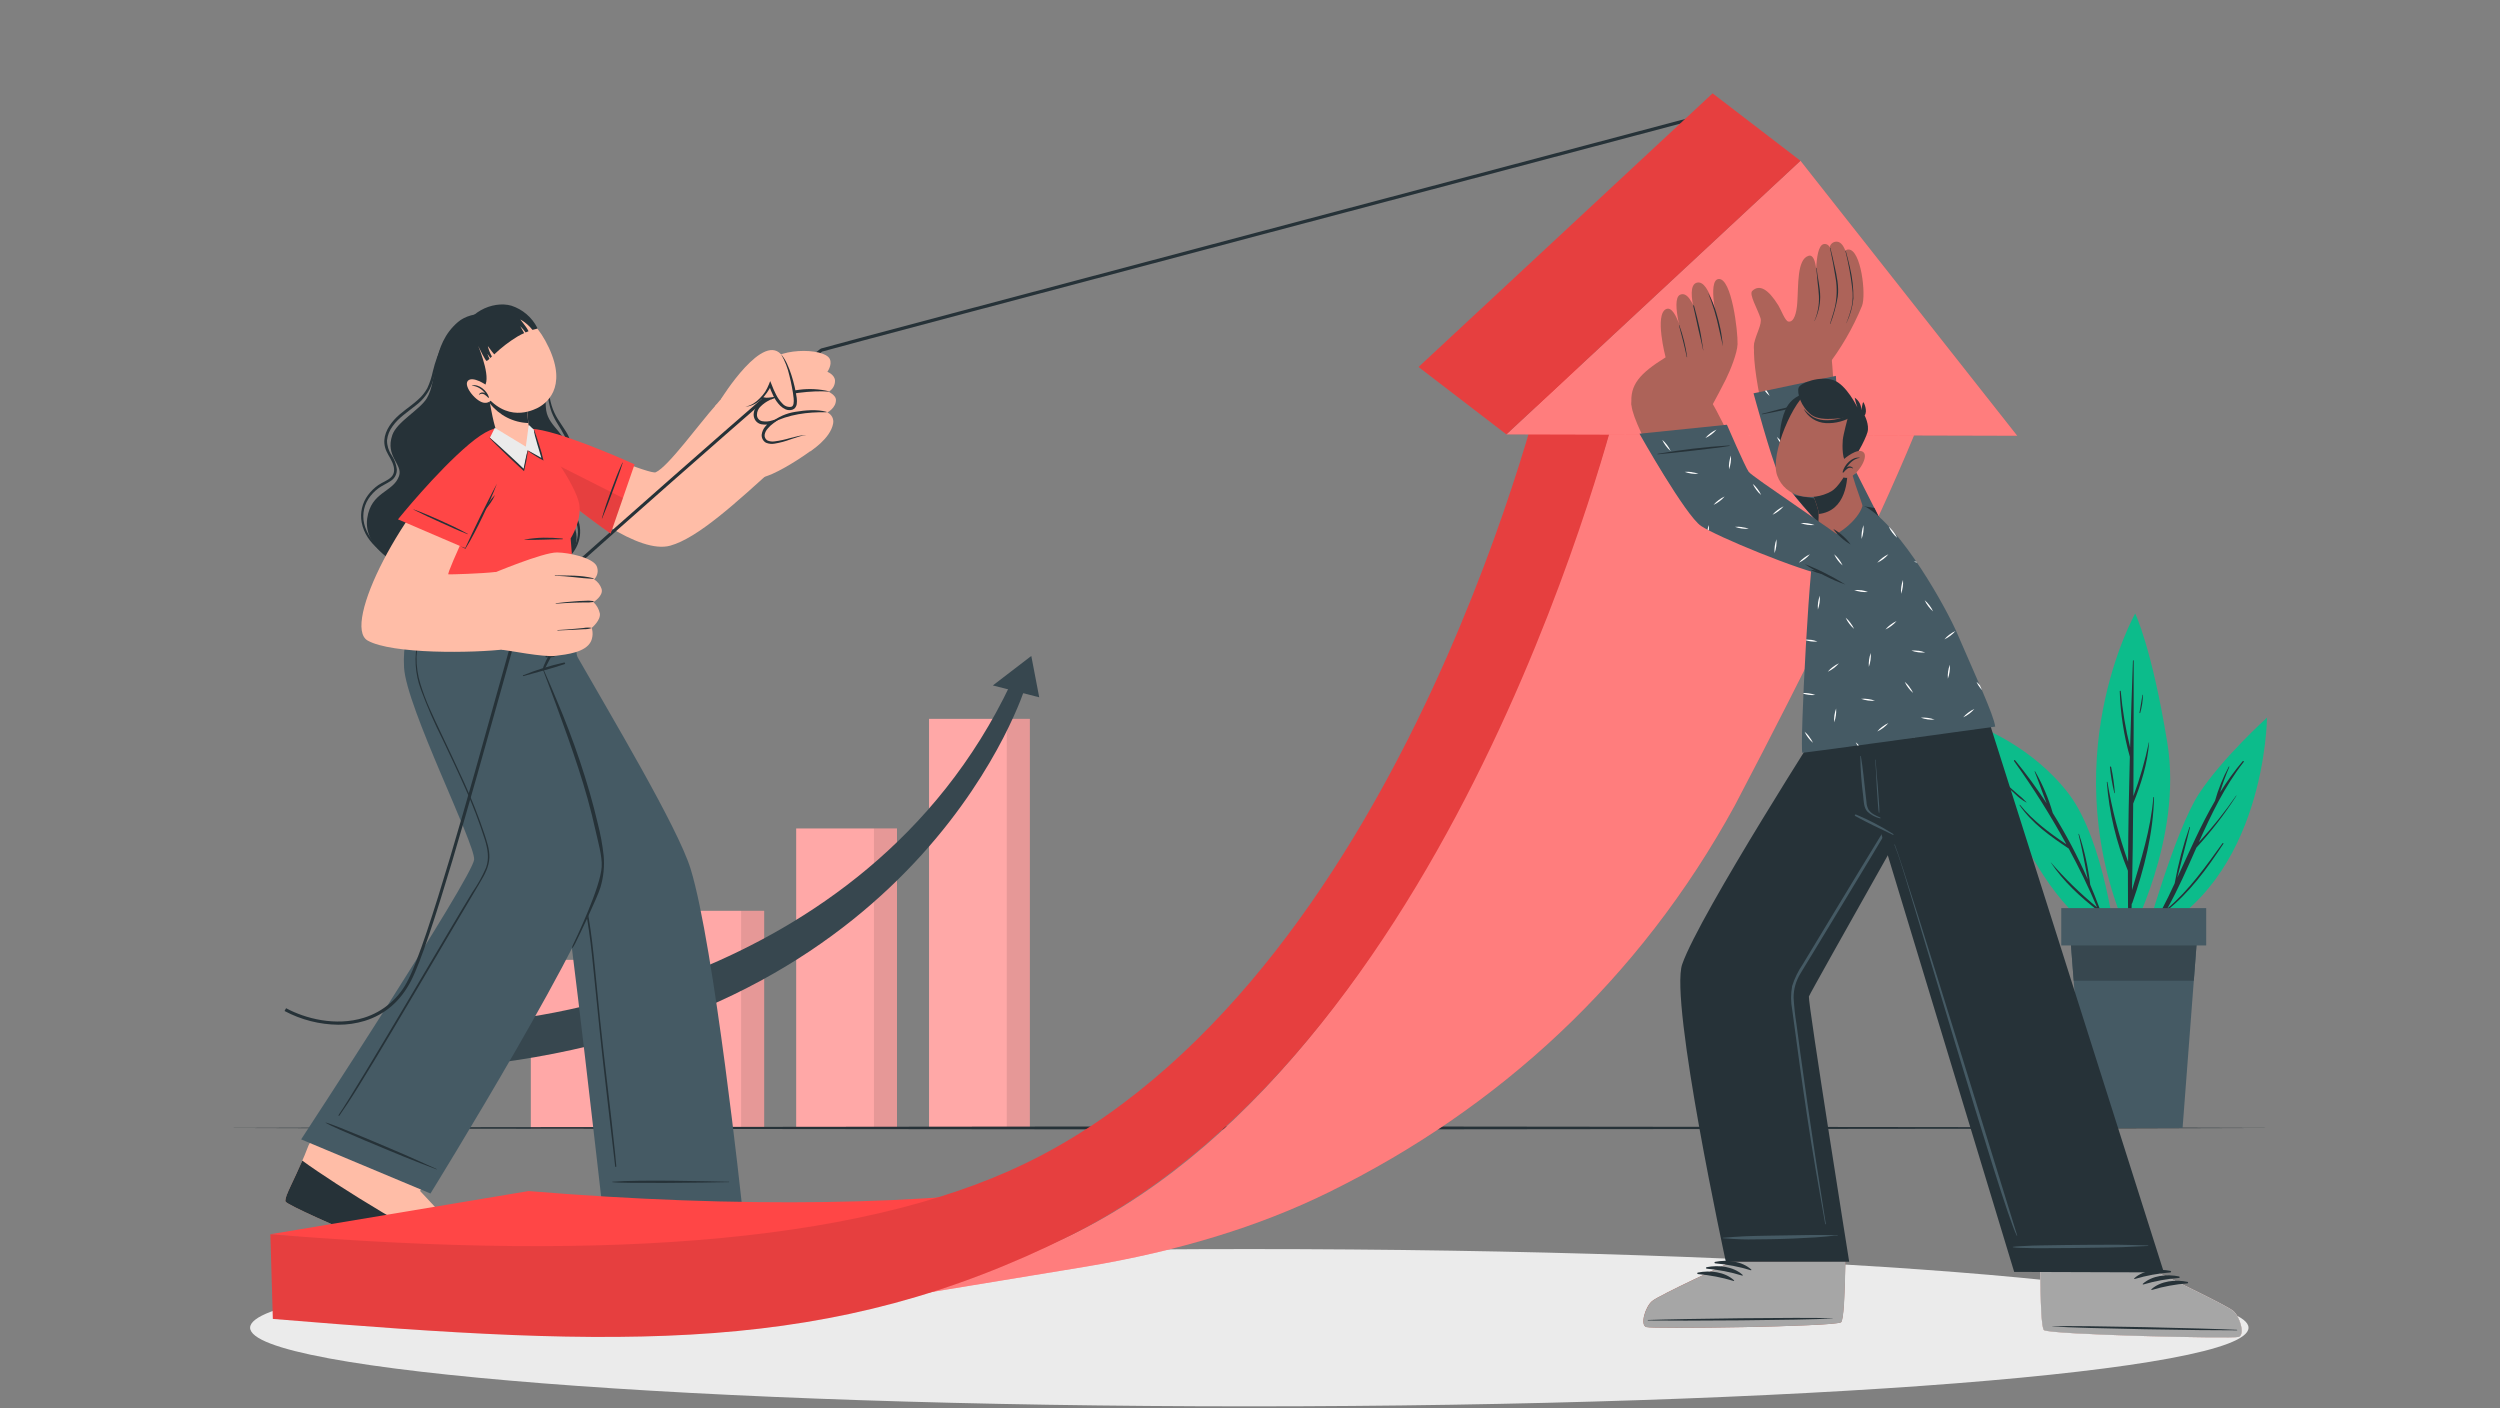 <?xml version="1.0" encoding="UTF-8"?> <svg xmlns="http://www.w3.org/2000/svg" width="1312" height="739" viewBox="0 0 1312 739" fill="none"><rect x="0" y="0" width="1312" height="739" fill="#808080" stroke="none"/><g clip-path="url(#clip0_407_347)"><path d="M655.642 738.056C945.25 738.056 1180.02 719.577 1180.02 696.784C1180.02 673.99 945.25 655.512 655.642 655.512C366.033 655.512 131.259 673.99 131.259 696.784C131.259 719.577 366.033 738.056 655.642 738.056Z" fill="#EBEBEB"></path><path d="M401.041 477.988H348.135V592.293H401.041V477.988Z" fill="#FFA8A7"></path><g opacity="0.1"><path d="M401.056 477.986H388.937V592.291H401.056V477.986Z" fill="black"></path></g><path d="M470.746 434.777H417.84V592.293H470.746V434.777Z" fill="#FFA8A7"></path><g opacity="0.1"><path d="M470.764 434.779H458.645V592.295H470.764V434.779Z" fill="black"></path></g><path d="M331.484 503.73H278.578V592.292H331.484V503.73Z" fill="#FFA8A7"></path><g opacity="0.1"><path d="M331.485 503.732H319.366V592.294H331.485V503.732Z" fill="black"></path></g><path d="M540.47 377.258H487.563V592.293H540.47V377.258Z" fill="#FFA8A7"></path><g opacity="0.1"><path d="M540.47 377.256H528.351V592.291H540.47V377.256Z" fill="black"></path></g><path d="M259.823 557.955V535.907C259.823 535.907 452.543 523.219 530.423 358.867L538.162 360.405C538.162 360.405 486.46 528.92 259.823 557.955Z" fill="#37474F"></path><path d="M545.384 365.94L521.046 359.721L541.222 344.242L545.384 365.94Z" fill="#37474F"></path><path d="M117 591.939L251.665 591.538L386.329 591.388L655.642 591.104L924.954 591.388L1059.62 591.538L1194.28 591.939L1059.62 592.357L924.954 592.491L655.642 592.775L386.329 592.491L251.665 592.357L117 591.939Z" fill="#263238"></path><path d="M1125.9 491.678C1125.9 491.678 1141.53 435.612 1154 416.572C1166.47 397.533 1189.72 376.621 1189.72 376.621C1189.72 376.621 1189.17 463.043 1125.9 491.678Z" fill="#0CBC8B"></path><path d="M1127.03 490.705C1132.29 481.929 1137.05 472.86 1141.28 463.541C1143.07 453.526 1145.66 443.671 1149.03 434.071C1149.03 433.887 1149.35 433.987 1149.32 434.171C1147.24 443.014 1144.82 451.807 1142.63 460.633C1148.95 446.992 1154.93 433.168 1162.44 420.263C1164.18 414.034 1166.61 408.018 1169.68 402.327C1169.68 402.16 1170.04 402.327 1169.96 402.427C1168.06 406.809 1166.43 411.303 1165.08 415.884C1168.63 410.134 1172.59 404.653 1176.95 399.485C1177.23 399.168 1177.77 399.485 1177.5 399.87C1167.47 412.691 1160.53 427.267 1153.93 442.028C1161.03 434.327 1167.58 426.138 1173.54 417.522C1173.54 417.522 1173.72 417.522 1173.67 417.622C1167.46 427.278 1160.44 436.382 1152.68 444.836C1147.88 455.651 1143.15 466.567 1137.41 476.797C1148.87 467.119 1157.67 454.582 1166.4 442.496C1166.44 442.45 1166.5 442.42 1166.57 442.414C1166.63 442.407 1166.69 442.424 1166.75 442.46C1166.8 442.496 1166.84 442.55 1166.85 442.612C1166.87 442.674 1166.86 442.739 1166.84 442.797C1158.11 456.053 1149.08 468.539 1136.53 478.369C1133.99 482.885 1131.2 487.255 1128.17 491.457C1128.07 491.608 1127.92 491.713 1127.74 491.749C1127.56 491.785 1127.38 491.749 1127.23 491.649C1127.08 491.55 1126.97 491.394 1126.93 491.217C1126.9 491.04 1126.93 490.856 1127.03 490.705V490.705Z" fill="#263238"></path><path d="M1117.51 491.743C1117.51 491.743 1145.59 440.057 1137.43 389.942C1129.28 339.827 1120.55 321.975 1120.55 321.975C1120.55 321.975 1076.4 399.922 1117.51 491.743Z" fill="#0CBC8B"></path><path d="M1105.99 410.486C1108.36 424.708 1111.99 438.692 1116.82 452.276C1116.9 433.889 1117.26 415.501 1117.74 397.113C1114.58 385.915 1112.8 374.374 1112.44 362.745C1112.44 362.411 1112.94 362.427 1112.96 362.745C1113.84 372.686 1115.49 382.544 1117.89 392.232C1118.31 377.054 1118.8 361.881 1119.36 346.714C1119.36 346.661 1119.38 346.61 1119.42 346.572C1119.46 346.535 1119.51 346.514 1119.56 346.514C1119.62 346.514 1119.67 346.535 1119.7 346.572C1119.74 346.61 1119.76 346.661 1119.76 346.714C1119.76 370.401 1119.76 394.104 1119.6 417.808C1123.02 408.646 1125.73 399.235 1127.7 389.658C1127.7 389.558 1127.87 389.658 1127.85 389.658C1127.02 400.741 1123.66 411.389 1119.5 421.703C1119.38 436.864 1119.21 452.009 1118.88 467.153C1123.62 451.056 1128.71 435.393 1130.08 418.426C1130.09 418.389 1130.11 418.356 1130.14 418.333C1130.17 418.31 1130.21 418.297 1130.25 418.297C1130.29 418.297 1130.33 418.31 1130.36 418.333C1130.39 418.356 1130.42 418.389 1130.43 418.426C1130.06 437.182 1125.23 456.238 1119.03 473.89C1118.97 474.067 1118.86 474.224 1118.71 474.341C1118.58 479.874 1118.43 485.407 1118.22 490.94C1118.2 491.085 1118.13 491.216 1118.01 491.311C1117.9 491.406 1117.76 491.458 1117.61 491.458C1117.47 491.458 1117.33 491.406 1117.21 491.311C1117.1 491.216 1117.03 491.085 1117 490.94C1116.79 479.607 1116.7 468.279 1116.72 456.957C1110.61 442.129 1106.87 426.429 1105.65 410.436C1105.66 410.392 1105.68 410.352 1105.72 410.325C1105.76 410.298 1105.8 410.287 1105.85 410.294C1105.89 410.3 1105.93 410.324 1105.96 410.36C1105.98 410.397 1106 410.442 1105.99 410.486V410.486Z" fill="#263238"></path><path d="M1107.91 402.497C1108.89 406.997 1109.54 411.561 1109.87 416.155C1109.87 416.305 1109.63 416.322 1109.6 416.155C1108.51 411.678 1107.74 407.132 1107.29 402.548C1107.26 402.213 1107.84 402.146 1107.91 402.497Z" fill="#263238"></path><path d="M1124.33 364.7C1124.33 364.55 1124.59 364.6 1124.59 364.7C1124.55 367.886 1124.08 371.052 1123.19 374.112C1123.17 374.163 1123.14 374.205 1123.09 374.23C1123.05 374.255 1122.99 374.261 1122.94 374.245C1122.89 374.23 1122.85 374.195 1122.82 374.148C1122.8 374.101 1122.79 374.046 1122.81 373.995C1123.41 370.936 1123.79 367.759 1124.33 364.7Z" fill="#263238"></path><path d="M1110.32 494.651C1110.32 494.651 1104.4 441.009 1085.55 416.436C1066.69 391.864 1039.46 381.684 1039.46 381.684C1039.46 381.684 1062.13 474.625 1110.32 494.651Z" fill="#0CBC8B"></path><path d="M1076.3 452.595C1083.7 461.129 1091.81 469.02 1100.54 476.181C1096.08 465.65 1091.12 455.364 1085.66 445.324C1076.07 438.905 1066.51 432.218 1059.87 422.59C1059.85 422.558 1059.85 422.522 1059.85 422.486C1059.86 422.451 1059.88 422.419 1059.91 422.397C1059.94 422.375 1059.97 422.363 1060.01 422.365C1060.04 422.367 1060.08 422.381 1060.1 422.406C1066.97 430.764 1075.53 437.116 1084.44 443.1C1076.18 427.977 1067 413.378 1056.94 399.388C1056.91 399.314 1056.89 399.23 1056.91 399.149C1056.93 399.068 1056.98 398.996 1057.04 398.946C1057.11 398.896 1057.19 398.871 1057.27 398.875C1057.36 398.88 1057.44 398.913 1057.5 398.97C1063.44 406.21 1068.98 413.771 1074.09 421.62C1071.9 416.104 1070 410.404 1067.78 404.904C1067.77 404.876 1067.78 404.848 1067.79 404.823C1067.81 404.799 1067.83 404.78 1067.86 404.769C1067.88 404.758 1067.91 404.755 1067.94 404.761C1067.97 404.768 1067.99 404.783 1068.01 404.804C1071.98 411.687 1075.1 419.03 1077.29 426.668C1084.24 437.82 1090.39 449.456 1095.67 461.488C1094.22 453.531 1092.67 445.608 1090.79 437.718C1090.79 437.567 1091.01 437.501 1091.06 437.718C1093.93 446.351 1095.9 455.258 1096.95 464.296C1100.2 471.986 1103.12 479.787 1105.7 487.699C1105.7 487.916 1105.45 488.05 1105.37 487.833C1104.09 484.489 1102.76 481.224 1101.38 478.037C1101.38 478.037 1101.26 478.037 1101.19 478.037C1091.86 470.882 1082.8 462.508 1076.28 452.662C1076.18 452.595 1076.25 452.545 1076.3 452.595Z" fill="#263238"></path><path d="M1052.78 411.407C1054.74 413.078 1056.56 414.75 1058.46 416.422C1060.25 417.813 1061.93 419.345 1063.48 421.002C1063.48 421.002 1063.48 421.169 1063.38 421.135C1061.26 419.955 1059.32 418.487 1057.61 416.773C1055.76 415.194 1054.04 413.46 1052.48 411.591C1052.45 411.49 1052.65 411.223 1052.78 411.407Z" fill="#263238"></path><path d="M1153.26 489.119L1151.31 514.678L1145.42 591.94H1094.15L1088.27 514.678L1086.31 489.119H1153.26V489.119Z" fill="#455A64"></path><path d="M1153.26 489.119L1151.31 514.678H1088.27L1086.31 489.119H1153.26V489.119Z" fill="#37474F"></path><path d="M1081.75 496.172H1157.81V476.581H1081.75V496.172Z" fill="#455A64"></path><path d="M427.851 668.134C424.508 669.237 326.368 668.385 322.64 665.977C321.236 665.075 320.518 650.799 320.167 633.498C320.083 629.77 312.678 569.609 312.678 569.609L378.238 569.994L383.387 633.883C383.387 633.883 420.78 651 424.575 654.059C428.37 657.118 431.295 666.98 427.851 668.134Z" fill="#FFBDA7"></path><path d="M427.852 668.135C424.509 669.238 326.369 668.386 322.641 665.979C321.538 665.26 320.852 656.233 320.435 643.947C337.151 646.471 393.985 654.896 406.589 653.659C415.131 652.823 409.631 647.558 403.497 643.262C413.042 647.808 422.754 652.589 424.576 654.06C428.303 657.136 431.295 666.982 427.852 668.135Z" fill="#263238"></path><path d="M219.353 326.674C219.353 326.674 293.873 457.059 295.795 466.219C298.771 480.228 316.038 632.912 316.038 632.912L389.388 632.461C389.388 632.461 374.812 496.141 362.409 455.906C355.622 433.941 319.916 374.398 303.184 344.995C301.696 342.37 302.13 330.351 302.13 330.351L219.353 326.674Z" fill="#455A64"></path><path d="M382.319 620.177C370.935 619.96 336.517 619.007 321.355 620.177C321.238 620.177 321.238 620.378 321.355 620.395C326.554 621.197 370.935 620.662 382.319 620.395C382.341 620.421 382.371 620.439 382.404 620.448C382.437 620.456 382.472 620.455 382.504 620.443C382.536 620.431 382.563 620.41 382.583 620.381C382.603 620.353 382.613 620.32 382.613 620.286C382.613 620.252 382.603 620.218 382.583 620.19C382.563 620.162 382.536 620.141 382.504 620.129C382.472 620.117 382.437 620.116 382.404 620.124C382.371 620.133 382.341 620.151 382.319 620.177Z" fill="#263238"></path><path d="M232.174 338.71C237.072 346.6 242.203 354.323 247.218 362.112C252.233 369.902 257.248 377.759 262.129 385.632C271.958 401.378 281.559 417.259 290.931 433.273C295.48 440.655 299.357 448.432 302.515 456.508C305.405 464.603 307.548 472.946 308.917 481.432C310.372 489.957 311.291 498.549 312.143 507.141C313.068 516.301 313.977 525.451 314.868 534.589C316.724 553.311 320.936 586.542 322.808 605.264C323.026 607.554 323.243 609.861 323.444 612.151C323.444 612.486 322.875 612.552 322.842 612.151C320.736 593.546 316.673 560.331 314.785 541.743C313.837 532.482 312.896 523.211 311.96 513.928C311.09 505.302 310.288 496.677 309.034 488.085C307.905 479.606 306.14 471.224 303.752 463.011C301.124 454.514 297.552 446.339 293.104 438.638C284.127 422.691 274.599 407.012 265.071 391.365C255.543 375.719 245.781 359.872 235.718 344.36C234.481 342.438 233.227 340.549 231.923 338.66C231.839 338.693 232.09 338.559 232.174 338.71Z" fill="#263238"></path><path d="M248.823 673.451C245.212 673.183 152.438 634.268 149.88 630.641C149.773 630.429 149.727 630.192 149.747 629.955C149.747 626.746 156.433 615.613 161.983 600.953C162.334 600.017 194.178 546.225 194.178 546.225L254.824 571.182L220.439 625.007C220.439 625.007 248.689 654.912 251.046 659.175C253.403 663.438 252.417 673.668 248.823 673.451Z" fill="#FFBDA7"></path><path d="M248.823 673.449C245.212 673.182 152.438 634.267 149.88 630.64C149.773 630.428 149.727 630.191 149.747 629.954C149.747 627.38 154.076 619.657 158.656 609.109C175.372 621.429 227.76 653.992 237.623 654.694C242.822 655.062 238.509 646.47 235.082 640.736C242.37 648.676 249.892 657.068 251.046 659.124C253.386 663.437 252.417 673.667 248.823 673.449Z" fill="#263238"></path><path d="M225.905 626.361L158.038 597.943C158.038 597.943 248.088 460.353 248.823 451.109C249.475 442.919 213.201 371.106 212.048 350.295C210.744 327.829 221.76 310.594 233.779 299.963L302.197 330.319C302.197 330.319 296.213 342.539 284.445 349.008C284.445 349.008 319.549 431.919 317.158 457.261C314.768 482.603 225.905 626.361 225.905 626.361Z" fill="#455A64"></path><path d="M229.098 613.489C219.286 609.126 222.161 610.246 212.382 605.984C207.568 603.911 175.841 590.254 170.993 589.117C170.893 589.117 170.826 589.251 170.993 589.318C175.206 591.959 207.167 605.048 212.031 607.037C222.061 611.099 219.169 609.828 229.149 613.723C229.161 613.705 229.169 613.684 229.174 613.662C229.178 613.64 229.178 613.617 229.173 613.596C229.168 613.574 229.159 613.553 229.146 613.535C229.134 613.517 229.117 613.501 229.098 613.489V613.489Z" fill="#263238"></path><path d="M295.979 347.704C288.649 349.326 281.469 351.563 274.515 354.39C274.468 354.418 274.432 354.46 274.412 354.511C274.393 354.562 274.393 354.619 274.41 354.67C274.428 354.722 274.463 354.765 274.51 354.794C274.557 354.822 274.612 354.833 274.666 354.825C281.887 352.802 289.225 350.93 296.313 348.54C296.424 348.496 296.512 348.409 296.56 348.299C296.607 348.19 296.608 348.066 296.564 347.955C296.519 347.844 296.433 347.755 296.323 347.708C296.213 347.661 296.089 347.66 295.979 347.704V347.704Z" fill="#263238"></path><path d="M287.654 344.677C286.955 345.881 286.34 347.132 285.815 348.422C285.283 349.393 284.953 350.462 284.846 351.564C284.846 351.782 285.13 351.832 285.264 351.715C286.007 350.822 286.615 349.825 287.069 348.756C287.671 347.603 288.323 346.449 288.891 345.279C289.275 344.51 288.105 343.925 287.654 344.677Z" fill="#263238"></path><path d="M288.591 338.06C289.042 336.99 289.494 335.921 289.962 334.851C290.43 333.781 290.998 332.644 291.399 331.508C291.399 331.34 291.75 331.508 291.667 331.641C291.232 332.728 290.931 333.881 290.58 334.985C290.229 336.088 289.845 337.208 289.46 338.328C288.742 340.401 287.872 342.44 286.953 344.429C288.095 344.5 289.238 344.312 290.296 343.878C291.376 343.208 292.222 342.221 292.72 341.052C293.355 339.849 293.94 338.612 294.592 337.425C295.377 336.132 296.048 334.772 296.598 333.363C296.598 333.179 296.932 333.363 296.866 333.48C295.869 336.482 294.576 339.377 293.004 342.122C292.352 343.192 291.801 344.295 290.614 344.697C289.301 345.053 287.928 345.127 286.585 344.914C286.418 344.914 286.217 344.914 286.268 344.663C286.986 342.44 287.722 340.2 288.591 338.06Z" fill="#263238"></path><path d="M285.43 351.732C287.871 357.064 290.011 362.38 292.284 367.696C294.557 373.012 296.58 378.127 298.586 383.409C302.648 394.057 306.275 404.906 309.451 415.872C311.011 421.288 312.438 426.748 313.731 432.253C315.151 437.745 316.173 443.331 316.79 448.969C317.308 454.597 316.741 460.272 315.118 465.685C313.446 471.218 304.42 489.974 301.862 495.139C300.291 498.298 299.773 497.864 300.525 496.259C302.681 491.746 315.118 465.685 315.77 454.887C316.104 449.304 313.747 441.397 312.56 435.948C311.374 430.498 309.953 424.881 308.432 419.382C305.439 408.583 301.862 397.985 298.168 387.404C296.095 381.47 293.872 375.603 291.766 369.685C289.659 363.768 287.47 358.352 285.079 351.832C285.073 351.809 285.071 351.785 285.073 351.761C285.076 351.737 285.084 351.714 285.095 351.693C285.107 351.673 285.123 351.654 285.141 351.639C285.16 351.624 285.182 351.613 285.205 351.607C285.228 351.6 285.252 351.598 285.276 351.601C285.299 351.604 285.322 351.611 285.343 351.623C285.364 351.634 285.383 351.65 285.398 351.669C285.413 351.687 285.424 351.709 285.43 351.732V351.732Z" fill="#263238"></path><path d="M233.845 333.58C235.082 333.145 236.77 333.914 238.007 334.148C239.604 334.434 241.218 334.613 242.838 334.683C244.438 334.758 246.041 334.725 247.636 334.583C249.242 334.555 250.82 334.16 252.25 333.429C254.588 331.765 256.595 329.679 258.167 327.278C260.066 324.834 261.629 322.147 262.814 319.287C262.814 319.12 263.132 319.287 263.082 319.404C262.547 321.076 262.145 322.748 261.41 324.269C260.763 325.765 259.997 327.208 259.12 328.581C257.655 331.323 255.537 333.66 252.952 335.385C250.093 336.973 246.449 336.823 243.306 336.605C241.478 336.486 239.661 336.224 237.874 335.82C236.587 335.535 234.414 335.301 233.611 334.148C233.584 334.096 233.569 334.039 233.566 333.98C233.563 333.922 233.573 333.863 233.596 333.809C233.618 333.755 233.652 333.706 233.695 333.667C233.738 333.627 233.789 333.597 233.845 333.58V333.58Z" fill="#263238"></path><path d="M177.662 585.207C189.08 568.391 237.155 485.647 247.87 468.279C250.697 464.232 253.106 459.908 255.058 455.374C256.88 450.359 255.927 445.461 254.406 440.513C251.528 431.458 248.141 422.574 244.259 413.901C240.431 405.192 236.302 396.6 232.24 387.991C227.962 379.523 224.172 370.816 220.89 361.914C217.747 353.532 217.217 344.394 219.369 335.704C221.759 326.961 226.791 319.138 232.04 311.85C233.427 309.927 234.831 308.039 236.219 306.116C236.319 305.966 236.536 306.116 236.436 306.3C230.669 313.889 225.019 321.93 221.592 330.873C219.834 335.288 218.823 339.966 218.6 344.714C218.516 349.534 219.204 354.337 220.639 358.939C223.297 367.899 227.543 376.391 231.505 384.832C235.467 393.274 239.696 402.016 243.607 410.709C247.589 419.433 251.11 428.361 254.155 437.454C255.492 441.5 256.98 445.812 256.83 450.075C256.663 454.822 254.356 459.051 251.965 463.03C241.551 480.298 193.727 562.44 182.36 579.206C180.944 581.324 179.512 583.436 178.064 585.542C177.863 585.793 177.562 585.475 177.662 585.207Z" fill="#263238"></path><path d="M240.349 168.992C225.94 181.345 229.951 199.348 223.934 209.111C220.256 215.078 208.271 221.397 205.897 228.284C201.969 239.601 211.564 243.663 209.424 249.797C206.382 258.523 194.714 257.838 192.708 272.097C190.702 286.355 206.281 301.5 243.491 305.612C280.701 309.724 301.162 296.084 302.499 283.998C303.836 271.913 291.45 267.884 290.597 258.924C290.062 253.141 297.702 249.129 298.103 238.514C298.504 227.899 288.073 224.439 286.652 215.429C285.231 206.419 289.995 184.488 276.623 173.305C263.25 162.122 247.47 162.891 240.349 168.992Z" fill="#263238"></path><path d="M242.02 169.309C237.997 172.17 234.718 175.953 232.458 180.342C230.126 184.995 228.342 189.903 227.142 194.968C226.513 197.988 225.543 200.927 224.25 203.728C222.958 206.065 221.26 208.153 219.236 209.896C215.207 213.54 210.41 216.315 206.782 220.393C203.155 224.472 200.698 229.454 202.068 234.736C202.804 237.611 204.709 239.951 205.879 242.643C207.05 245.334 207.451 248.326 205.261 250.432C203.406 252.238 200.714 253.073 198.575 254.544C196.492 255.995 194.657 257.773 193.142 259.81C191.625 261.834 190.545 264.151 189.97 266.614C189.394 269.077 189.336 271.632 189.799 274.119C191.988 285.703 202.854 292.289 212.884 296.435L217.096 298.106C217.313 298.19 217.497 297.872 217.28 297.772C207.25 293.275 195.549 287.976 191.671 276.727C190.789 274.276 190.481 271.656 190.77 269.068C191.06 266.48 191.94 263.994 193.342 261.799C194.767 259.626 196.574 257.728 198.675 256.199C200.698 254.712 203.021 253.792 205.094 252.371C206.112 251.72 206.941 250.811 207.495 249.737C208.05 248.662 208.311 247.461 208.253 246.253C207.931 243.599 206.979 241.06 205.478 238.848C203.916 236.552 203.088 233.835 203.105 231.058C203.406 228.355 204.434 225.785 206.08 223.62C209.223 219.19 213.853 216.281 218.015 212.921C222.27 209.79 225.438 205.406 227.075 200.384C227.844 197.726 228.312 195.002 228.981 192.327C229.587 189.837 230.33 187.381 231.204 184.972C232.852 180.126 235.539 175.699 239.078 172C240.013 171.055 241.044 170.21 242.153 169.476C242.27 169.426 242.153 169.226 242.02 169.309Z" fill="#263238"></path><path d="M304.07 275.138C303.608 273.167 302.724 271.319 301.479 269.722C300.191 268.05 298.62 266.696 297.199 265.192C295.726 263.846 294.67 262.106 294.157 260.177C293.907 257.821 294.499 255.452 295.829 253.491C297.101 251.414 298.219 249.246 299.172 247.005C300.434 243.601 300.881 239.948 300.477 236.34C300.074 232.732 298.831 229.268 296.848 226.227C295.578 224.154 294.14 222.182 292.853 220.109C291.423 217.855 290.298 215.421 289.51 212.871C287.838 207.271 287.471 201.37 286.167 195.687C284.728 189.87 282.706 184.214 280.132 178.803C280.132 178.67 279.865 178.803 279.932 178.937C282.217 183.822 283.988 188.931 285.214 194.182C286.401 199.197 286.886 204.212 287.738 209.227C288.093 211.701 288.704 214.133 289.56 216.481C290.441 218.65 291.521 220.731 292.786 222.7C295.294 226.795 297.901 230.857 298.587 235.705C299.282 240.488 298.445 245.368 296.196 249.646C294.241 253.34 291.499 257.419 293.204 261.749C294.658 265.426 298.219 267.616 300.476 270.658C301.694 272.322 302.547 274.225 302.979 276.241C303.411 278.257 303.413 280.342 302.983 282.359C300.994 292.774 290.546 297.939 280.767 298.457C280.714 298.471 280.667 298.503 280.633 298.546C280.599 298.59 280.581 298.644 280.581 298.699C280.581 298.755 280.599 298.808 280.633 298.852C280.667 298.896 280.714 298.928 280.767 298.942C289.259 298.841 298.503 295.097 302.498 287.14C304.378 283.437 304.933 279.201 304.07 275.138V275.138Z" fill="#263238"></path><path d="M281.772 247.239C305.174 268.452 335.715 290.801 351.712 286.372C366.188 282.376 386.214 263.939 408.095 244.03C412.441 240.085 379.929 207.906 375.733 212.57C367.375 221.781 350.659 245.016 344.106 247.858C341.281 249.078 307.949 234.869 286.218 228.066C259.974 219.792 272.478 238.798 281.772 247.239Z" fill="#FFBDA7"></path><path d="M425.678 236.458C418.055 242.058 405.618 249.597 399.985 250.483C394.686 251.319 372.136 217.168 375.513 212.822C385.994 199.265 406.989 189.419 416.634 189.82C426.279 190.222 433.568 230.691 425.678 236.458Z" fill="#FFBDA7"></path><path d="M177.563 537.782C167.71 537.681 158.026 535.209 149.329 530.577L150.131 529.106C160.161 534.539 176.175 538.735 190.969 534.121C196.057 532.542 200.762 529.927 204.79 526.44C208.818 522.953 212.08 518.67 214.371 513.861C224.501 494.153 247.202 412.645 260.758 363.951C268.431 336.387 272.159 323.081 273.011 321.877C275.836 317.832 427.785 184.053 430.861 182.9C433.937 181.746 880.707 63.397 899.713 58.365L900.148 60.037C895.501 61.274 435.642 183.067 431.446 184.521C427.284 186.711 277.508 318.651 274.315 322.897C273.529 324.201 268.331 342.856 262.313 364.453C247.77 416.34 226.039 494.805 215.742 514.663C210.242 525.362 202.052 532.466 191.387 535.759C186.905 537.119 182.246 537.8 177.563 537.782Z" fill="#263238"></path><path d="M401.675 192.244C399.77 196.858 406.322 196.474 406.322 196.474C406.322 196.474 397.012 199.315 396.878 204.832C396.744 210.348 404.668 209.412 405.236 209.378C404.734 209.529 396.259 212.354 396.711 217.937C397.162 223.52 404.968 221.614 405.47 221.481C405.052 221.765 399.603 225.71 400.89 229.839C403.13 236.993 417.355 227.298 423.256 228.685C423.256 228.685 425.078 236.592 425.111 236.893C425.111 236.893 435.81 230.324 437.23 222.25C437.457 221.081 437.277 219.871 436.721 218.818C436.164 217.766 435.265 216.936 434.171 216.466C434.171 216.466 438.902 214.076 438.701 209.663C438.584 207.406 434.874 205.584 434.874 205.584C435.928 204.991 436.798 204.118 437.388 203.062C437.977 202.006 438.264 200.808 438.217 199.599C437.882 196.474 434.205 195.136 434.205 195.136C434.205 195.136 436.863 191.475 435.492 188.45C432.684 182.215 405.804 182.215 401.675 192.244Z" fill="#FFBDA7"></path><path d="M434.99 205.516C435.09 205.516 435.107 205.349 434.99 205.332C424.833 202.957 414.161 204.291 404.901 209.093C404.584 209.261 404.483 209.745 404.901 209.561C411.32 206.603 426.348 204.797 434.99 205.516Z" fill="#263238"></path><path d="M404.901 222.032C413.995 217.418 423.64 216.181 433.736 216.348C433.87 216.348 433.87 216.165 433.736 216.131C428.822 214.71 422.369 215.279 417.388 216.131C412.748 216.837 408.377 218.758 404.717 221.698C404.634 221.831 404.751 222.132 404.901 222.032Z" fill="#263238"></path><path d="M406.321 196.424C404.572 197.128 402.893 197.995 401.306 199.015C399.746 199.936 398.455 201.25 397.562 202.826C397.186 203.571 397.103 204.43 397.328 205.233C397.576 206.041 398.018 206.775 398.615 207.373C399.268 207.904 400.024 208.295 400.835 208.519C401.647 208.744 402.496 208.797 403.329 208.677L407.408 208.225L403.73 210.064C402.086 210.862 400.584 211.923 399.284 213.207C398.646 213.766 398.134 214.455 397.782 215.227C397.43 216 397.247 216.838 397.244 217.687C397.231 218.478 397.5 219.249 398.002 219.861C398.504 220.473 399.207 220.887 399.986 221.03C401.715 221.353 403.498 221.232 405.168 220.679L409.832 219.291L405.903 222.116C404.797 222.891 403.801 223.814 402.945 224.858C402.066 225.781 401.484 226.945 401.273 228.201C401.211 228.771 401.31 229.347 401.558 229.864C401.806 230.381 402.194 230.818 402.677 231.126C403.867 231.654 405.183 231.834 406.472 231.645C409.268 231.279 412.029 230.686 414.729 229.873C416.1 229.522 417.487 229.154 418.892 228.853C420.281 228.481 421.734 228.407 423.154 228.636C421.741 228.559 420.326 228.764 418.992 229.237C417.621 229.639 416.284 230.107 414.93 230.558C412.224 231.579 409.424 232.335 406.572 232.815C405.032 233.112 403.439 232.95 401.992 232.347C401.245 231.929 400.635 231.304 400.235 230.548C399.835 229.792 399.661 228.936 399.735 228.084C399.933 226.509 400.59 225.026 401.624 223.821C402.566 222.654 403.656 221.614 404.867 220.729L405.602 222.167C403.634 222.856 401.52 223.023 399.468 222.651C398.337 222.403 397.327 221.771 396.609 220.863C395.926 219.954 395.541 218.856 395.506 217.72C395.509 216.647 395.74 215.587 396.184 214.61C396.628 213.633 397.274 212.762 398.08 212.053C399.531 210.678 401.197 209.549 403.011 208.71L403.413 210.098C402.378 210.221 401.329 210.114 400.341 209.784C399.353 209.455 398.449 208.911 397.696 208.192C396.985 207.43 396.484 206.497 396.241 205.484C396 204.449 396.142 203.362 396.643 202.425C397.695 200.764 399.188 199.427 400.955 198.563C402.657 197.65 404.457 196.932 406.321 196.424Z" fill="#263238"></path><path d="M378.289 209.563C378.289 209.563 401.173 172.52 410.768 187.114C413.627 191.443 420.18 212.656 415.95 214.043C410.484 215.848 406.105 207.507 404.249 201.84C404.249 201.84 398.967 214.578 389.004 213.542C385.158 213.122 381.477 211.755 378.289 209.563V209.563Z" fill="#FFBDA7"></path><path d="M409.917 185.941C411.238 187.509 412.325 189.26 413.143 191.14C413.994 193.005 414.73 194.92 415.349 196.874C416.614 200.783 417.542 204.792 418.124 208.859C418.275 209.94 418.275 211.037 418.124 212.119C418.021 212.719 417.787 213.29 417.439 213.79C417.256 214.084 417.017 214.34 416.737 214.543C416.461 214.744 416.157 214.902 415.834 215.011C414.657 215.372 413.39 215.307 412.257 214.827C411.23 214.361 410.292 213.722 409.482 212.938C407.99 211.427 406.763 209.675 405.855 207.756C404.942 205.896 404.16 203.974 403.514 202.006H404.852C404.199 203.438 403.41 204.804 402.495 206.084C401.609 207.37 400.589 208.558 399.452 209.628C398.304 210.684 397.009 211.568 395.608 212.252C394.217 212.937 392.707 213.346 391.161 213.456C392.648 213.136 394.072 212.571 395.374 211.784C396.645 210.998 397.803 210.042 398.817 208.943C399.84 207.928 400.758 206.814 401.559 205.616C402.34 204.359 403.006 203.033 403.548 201.655L404.2 199.983L404.885 201.655C405.568 203.527 406.372 205.353 407.292 207.121C408.15 208.854 409.278 210.44 410.635 211.818C411.198 212.471 411.92 212.968 412.731 213.261C413.542 213.554 414.415 213.632 415.266 213.489C416.603 213.155 416.67 210.932 416.503 209.026C416.336 207.121 415.968 205.081 415.6 203.109C415.232 201.136 414.814 199.147 414.296 197.191C413.43 193.236 411.953 189.441 409.917 185.941V185.941Z" fill="#263238"></path><path d="M320.469 280.02L333.023 243.696C333.023 243.696 302.282 229.638 284.68 225.86C267.078 222.082 262.815 229.504 278.512 245.735C294.208 261.967 320.469 280.02 320.469 280.02Z" fill="#FF4646"></path><path d="M326.636 242.825C324.396 247.523 322.574 252.454 320.752 257.335C318.93 262.216 317.275 267.064 315.854 272.028C315.854 272.112 315.988 272.179 316.022 272.028C318.028 267.214 319.883 262.333 321.672 257.435C323.46 252.537 325.316 247.773 326.82 242.842C326.854 242.792 326.686 242.725 326.636 242.825Z" fill="#263238"></path><path opacity="0.1" d="M326.937 261.383L320.468 280.021C320.468 280.021 294.257 261.834 278.511 245.67C273.078 240.103 270.052 235.64 269.133 232.18L326.937 261.383Z" fill="black"></path><path d="M303.385 331.422L214.99 316.093C214.99 316.093 236.387 253.458 255.109 231.008C264.269 219.992 277.759 224.472 283.275 229.253C285.031 230.774 302.265 254.578 303.97 264.474C305.441 273.233 299.473 282.577 299.473 282.577L303.385 331.422Z" fill="#FF4646"></path><path d="M295.227 282.63C291.924 282.288 288.603 282.137 285.281 282.179C283.61 282.179 281.938 282.312 280.267 282.479L277.893 282.747C277.024 282.864 276.221 283.098 275.302 283.182C275.218 283.182 275.218 283.349 275.302 283.332C276.121 283.332 276.974 283.332 277.776 283.332H280.25L285.265 283.215C288.608 283.098 291.951 283.014 295.194 282.998C295.411 282.897 295.395 282.647 295.227 282.63Z" fill="#263238"></path><path d="M245.111 236.608C211.361 265.025 179.133 328.329 192.957 336.169C205.578 343.323 248.204 342.855 265.956 340.648C271.171 339.997 265.371 299.51 259.788 300.196C253.101 301.015 236.001 301.533 235.332 301.416C233.895 301.148 255.241 256.751 262.078 240.419C271.573 217.668 257.799 225.943 245.111 236.608Z" fill="#FFBDA7"></path><path d="M313.113 297.035C313.637 298.2 313.791 299.498 313.555 300.753C313.319 302.008 312.704 303.161 311.793 304.056C313.649 305.216 315.04 306.991 315.721 309.071C316.758 312.748 311.442 315.991 311.442 315.991C313.124 317.57 314.29 319.621 314.785 321.875C315.42 325.503 310.522 329.531 310.522 329.531C311.252 331.832 311.127 334.319 310.171 336.535C307.38 342.352 297.601 343.439 291.383 344.208C285.164 344.977 266.843 341.299 263.283 340.965L258.051 301.131C258.051 301.131 284.947 289.797 292.369 289.931C298.604 289.998 310.94 292.656 313.113 297.035Z" fill="#FFBDA7"></path><path d="M311.441 303.454C304.754 301.783 298.068 302.05 291.264 302C291.233 302 291.204 302.012 291.182 302.034C291.16 302.056 291.147 302.086 291.147 302.117C291.147 302.148 291.16 302.178 291.182 302.2C291.204 302.222 291.233 302.234 291.264 302.234C297.951 302.234 304.637 303.521 311.324 303.772C311.366 303.787 311.412 303.786 311.453 303.767C311.494 303.748 311.526 303.714 311.541 303.672C311.557 303.629 311.555 303.583 311.536 303.542C311.517 303.501 311.483 303.47 311.441 303.454V303.454Z" fill="#263238"></path><path d="M311.292 315.426C309.749 315.186 308.181 315.147 306.628 315.309C304.956 315.309 303.285 315.476 301.613 315.593C298.27 315.844 295.01 316.161 291.734 316.579C291.583 316.579 291.583 316.83 291.734 316.813C295.077 316.579 298.32 316.379 301.613 316.278L306.628 316.161C308.186 316.265 309.75 316.192 311.292 315.944C311.36 315.944 311.426 315.917 311.475 315.868C311.524 315.82 311.551 315.754 311.551 315.685C311.551 315.616 311.524 315.55 311.475 315.502C311.426 315.453 311.36 315.426 311.292 315.426Z" fill="#263238"></path><path d="M310.355 329.482C308.955 329.282 307.531 329.316 306.142 329.582L301.646 330C298.637 330.251 295.628 330.502 292.602 330.652C292.571 330.652 292.542 330.665 292.52 330.687C292.498 330.708 292.485 330.738 292.485 330.769C292.485 330.8 292.498 330.83 292.52 330.852C292.542 330.874 292.571 330.886 292.602 330.886C295.678 330.753 298.737 330.652 301.796 330.485L306.31 330.218C307.688 330.267 309.063 330.069 310.372 329.633L310.355 329.482Z" fill="#263238"></path><path d="M208.856 272.563L244.194 287.741C244.194 287.741 260.392 258.087 265.44 240.803C270.489 223.518 263.368 218.604 246.117 233.163C228.866 247.723 208.856 272.563 208.856 272.563Z" fill="#FF4646"></path><path d="M245.447 280.172C240.917 277.614 236.136 275.425 231.405 273.268C226.675 271.112 221.944 269.106 217.096 267.334C217.074 267.334 217.053 267.343 217.037 267.358C217.022 267.374 217.013 267.395 217.013 267.418C217.013 267.44 217.022 267.461 217.037 267.477C217.053 267.492 217.074 267.501 217.096 267.501C221.743 269.841 226.474 272.048 231.238 274.188C236.002 276.327 240.633 278.5 245.43 280.356C245.463 280.389 245.53 280.239 245.447 280.172Z" fill="#263238"></path><path d="M260.809 253.793C258.535 259.694 255.961 265.494 253.253 271.128C251.882 273.969 250.478 276.794 249.007 279.586C247.536 282.377 246.032 285.152 244.343 287.827V287.977H244.21C243.357 287.559 242.538 287.141 241.702 286.707L244.343 287.643L244.109 287.727L248.121 279.168L252.217 270.659C253.604 267.834 254.991 265.009 256.446 262.218C257.9 259.426 259.254 256.551 260.809 253.793Z" fill="#263238"></path><path d="M254.122 268.001C254.823 266.471 255.656 265.006 256.613 263.621C257.549 262.228 258.612 260.924 259.789 259.727C259.107 261.271 258.272 262.744 257.298 264.123C256.362 265.511 255.298 266.809 254.122 268.001Z" fill="#263238"></path><path d="M261.661 229.756C262.48 231.11 272.677 238.281 279.263 235.724C281.42 234.888 277.375 222.97 277.375 222.97L277.274 222.017L275.92 208.744L258.285 204.281L255.777 203.746C255.777 203.746 256.396 207.357 257.198 211.837C257.198 212.054 257.282 212.255 257.315 212.489C257.349 212.723 257.315 212.973 257.432 213.207C257.549 213.893 257.666 214.578 257.8 215.247C257.934 215.915 257.984 216.266 258.118 216.818C258.251 217.37 258.335 217.888 258.452 218.49C259.259 222.315 260.331 226.08 261.661 229.756Z" fill="#FFBDA7"></path><path d="M257.198 211.837C259.602 214.888 262.642 217.38 266.106 219.138C269.57 220.896 273.375 221.878 277.258 222.017L275.904 208.744L258.268 204.281L255.761 203.746C255.761 203.746 256.396 207.29 257.198 211.837Z" fill="#263238"></path><path d="M288.056 182.497C297.969 203.726 286.385 212.068 281.788 214.258C277.625 216.197 263.233 222.248 251.181 202.155C239.128 182.062 245.882 170.746 255.159 165.831C264.436 160.917 278.16 161.268 288.056 182.497Z" fill="#FFBDA7"></path><path d="M253.505 203.245C258.52 200.353 251.834 183.621 250.931 181.514C251.533 182.785 254.776 189.438 255.411 189.438C255.968 189.147 256.467 188.756 256.882 188.284C256.473 187.493 256.127 186.672 255.846 185.827C255.695 185.443 256.397 186.546 257.333 187.866L258.152 187.097C257.221 185.449 256.513 183.684 256.046 181.849C255.879 181.147 257.5 183.855 259.389 185.978C263.144 182.371 267.287 179.192 271.743 176.5C273.013 175.781 274.133 175.212 275.086 174.828C274.066 172.872 272.779 170.933 273.147 171.301C274.145 172.269 275.047 173.333 275.838 174.477C276.39 174.226 276.908 174.009 277.376 173.825C276.072 171.017 272.495 167.322 273.28 167.757C275.652 169.147 277.744 170.966 279.449 173.123C281.505 172.521 282.207 172.605 282.006 172.103C280.608 169.344 278.677 166.889 276.324 164.88C273.971 162.872 271.244 161.35 268.299 160.402C258.62 157.677 244.245 163.979 241.854 177.118C241.854 177.118 235.753 186.395 238.11 193.199C240.467 200.002 250.563 204.917 253.505 203.245Z" fill="#263238"></path><path d="M255.31 202.158C255.31 202.158 248.005 197.043 245.514 199.885C243.023 202.727 250.261 211.369 254.424 211.402C254.958 211.443 255.494 211.375 256.001 211.203C256.508 211.031 256.975 210.758 257.374 210.4C257.772 210.042 258.094 209.607 258.319 209.121C258.545 208.636 258.67 208.109 258.686 207.574L255.31 202.158Z" fill="#FFBDA7"></path><path d="M247.653 202.273V202.373C249.043 202.533 250.384 202.981 251.59 203.689C252.796 204.397 253.841 205.35 254.657 206.486C254.413 206.272 254.124 206.116 253.811 206.028C253.499 205.94 253.171 205.923 252.851 205.977C252.531 206.031 252.227 206.156 251.961 206.343C251.696 206.529 251.474 206.772 251.314 207.054C251.314 207.054 251.314 207.204 251.431 207.171C251.826 206.857 252.31 206.676 252.814 206.652C253.318 206.628 253.816 206.762 254.239 207.037C254.953 207.519 255.609 208.079 256.195 208.709C256.396 208.893 256.764 208.625 256.58 208.391C255.493 204.998 251.281 201.354 247.653 202.273Z" fill="#263238"></path><path d="M277.491 222.967L275.953 234.401L259.705 224.538L257.114 229.687C257.114 229.687 275.051 247.356 274.883 246.403L276.889 236.373L284.646 241.037L280.182 225.524L277.491 222.967Z" fill="#EBEBEB"></path><path d="M282.873 233.232C282.054 230.691 281.285 228.117 280.349 225.626C280.349 225.526 280.165 225.526 280.165 225.626C280.282 228.25 283.509 237.929 284.077 240.286C283.743 240.085 276.956 236.257 276.922 236.358C276.354 238.029 274.866 245.334 274.8 245.969C271.975 243.161 260.173 232.246 257.014 229.705C256.995 229.696 256.974 229.693 256.953 229.696C256.933 229.7 256.914 229.71 256.899 229.724C256.885 229.739 256.875 229.758 256.872 229.778C256.868 229.799 256.871 229.82 256.88 229.838C259.538 232.897 274.866 247.357 275.017 247.273C275.886 243.778 276.578 240.241 277.09 236.675C279.687 238.529 282.406 240.205 285.23 241.69C284.591 238.832 283.804 236.009 282.873 233.232V233.232Z" fill="#263238"></path><path d="M561.278 620.688L426.396 645.076C353.865 657.212 267.276 660.589 141.822 647.734L277.406 625.067C387.08 634.127 488.747 632.807 561.278 620.688Z" fill="#FF4646"></path><path d="M569.688 664.755L424.96 688.576C474.139 680.351 525.49 666.209 561.831 648.323C763.427 550.852 848.194 213.254 849.347 210.045H1011.69C1010.49 213.254 991.367 268.551 910.411 422.74C860.346 514.378 786.344 581.877 697.398 625.656C661.024 643.576 618.866 656.531 569.688 664.755Z" fill="#FF4646"></path><g opacity="0.3"><path d="M569.685 664.753L424.957 688.574C474.136 680.349 525.487 666.208 561.828 648.321C763.424 550.85 848.191 213.252 849.344 210.043H1011.69C1010.49 213.252 991.364 268.549 910.408 422.738C860.343 514.376 786.342 581.875 697.395 625.654C661.021 643.574 618.863 656.529 569.685 664.753Z" fill="white"></path></g><path d="M811.652 193.109L849.363 210.043C848.143 213.252 768.291 545.099 561.847 648.321C435.992 711.24 328.357 707.462 143.193 692.167L141.89 647.736C321.771 662.597 459.796 651.714 545.867 606.665C740.024 504.998 811.368 193.912 811.652 193.109Z" fill="#FF4646"></path><g opacity="0.1"><path d="M811.651 193.107L849.362 210.041C848.142 213.25 768.29 545.097 561.846 648.319C435.991 711.238 328.356 707.461 143.193 692.165L141.889 647.734C321.77 662.595 459.795 651.712 545.866 606.663C740.023 504.996 811.367 193.91 811.651 193.107Z" fill="black"></path></g><path d="M811.65 193.109H986.584L1011.66 210.043H849.362L811.65 193.109Z" fill="#FF4646"></path><path d="M944.878 84.371L1058.63 228.681L790.556 227.962L944.878 84.371Z" fill="#FF4646"></path><g opacity="0.3"><path d="M944.88 84.373L1058.63 228.683L790.558 227.964L944.88 84.373Z" fill="white"></path></g><path d="M790.556 227.962L744.453 192.591L898.776 49L944.879 84.371L790.556 227.962Z" fill="#FF4646"></path><g opacity="0.1"><path d="M790.557 227.962L744.454 192.591L898.777 49L944.88 84.371L790.557 227.962Z" fill="black"></path></g><path d="M863.957 696.429C867.301 697.516 962.582 696.279 966.143 693.922C967.513 693.052 968.149 679.161 968.433 662.362V661.827C968.433 658.367 959.64 600.295 959.64 600.295L895.918 600.93L906.968 661.944V662.98C906.968 662.98 870.711 679.696 867.033 682.772C863.356 685.848 860.614 695.393 863.957 696.429Z" fill="#AD6359"></path><path d="M863.942 696.431C865.613 696.983 891.54 696.916 916.831 696.431C921.846 696.331 926.978 696.214 931.876 696.08C949.912 695.579 964.806 694.843 966.194 693.941C967.581 693.038 968.2 679.565 968.467 663.083C968.467 662.849 968.467 662.615 968.467 662.381C968.467 662.147 968.467 662.013 968.467 661.846L907.069 661.963V662.999C907.069 662.999 870.812 679.715 867.151 682.774C863.49 685.833 860.615 695.395 863.942 696.431Z" fill="#A6A6A6"></path><path d="M864.994 692.721C881.042 692.119 945.833 691.216 961.747 691.835C961.881 691.835 961.881 691.935 961.747 691.935C945.85 692.888 881.042 693.272 864.994 692.988C864.593 692.988 864.593 692.737 864.994 692.721Z" fill="#263238"></path><path d="M900.131 662.211C906.433 660.94 914.172 661.809 919.07 666.256C919.254 666.423 919.07 666.69 918.803 666.624C912.736 664.762 906.488 663.552 900.164 663.013C900.058 663.017 899.954 662.979 899.876 662.907C899.797 662.835 899.751 662.735 899.746 662.628C899.742 662.522 899.78 662.418 899.852 662.34C899.924 662.262 900.024 662.215 900.131 662.211Z" fill="#263238"></path><path d="M895.618 665.019C901.92 663.749 909.66 664.618 914.541 669.064C914.725 669.232 914.541 669.499 914.273 669.432C908.211 667.572 901.969 666.356 895.652 665.805C895.56 665.79 895.477 665.745 895.415 665.676C895.354 665.606 895.318 665.518 895.314 665.426C895.31 665.333 895.338 665.242 895.394 665.168C895.449 665.094 895.528 665.041 895.618 665.019Z" fill="#263238"></path><path d="M891.089 667.83C897.391 666.559 905.131 667.428 910.012 671.875C910.213 672.042 910.012 672.31 909.761 672.243C903.692 670.395 897.444 669.19 891.123 668.649C891.014 668.653 890.908 668.614 890.828 668.541C890.749 668.467 890.701 668.365 890.697 668.256C890.692 668.147 890.731 668.041 890.805 667.961C890.878 667.882 890.981 667.834 891.089 667.83V667.83Z" fill="#263238"></path><path d="M905.715 662.164H970.456C970.456 662.164 948.725 525.744 949.31 522.952C949.594 521.515 1033.01 373.945 1033.01 373.945H959.875C959.875 373.945 892.125 479.491 882.831 506.002C876.027 525.393 905.715 662.164 905.715 662.164Z" fill="#263238"></path><path d="M904.143 649.592C908.055 649.275 911.95 648.957 915.845 648.79C919.74 648.623 923.634 648.572 927.546 648.489C935.336 648.322 943.125 648.221 950.948 648.121C953.172 648.121 955.395 648.121 957.635 648.121C959.875 648.121 962.115 648.355 964.321 648.121C964.488 648.121 964.488 648.372 964.321 648.372C962.365 648.372 960.41 648.79 958.471 648.923C956.532 649.057 954.576 649.258 952.62 649.392C948.725 649.642 944.83 649.826 940.919 649.993C933.129 650.328 925.339 650.411 917.516 650.461C913.053 650.461 908.623 650.144 904.143 649.826C904.113 649.795 904.096 649.753 904.096 649.709C904.096 649.665 904.113 649.623 904.143 649.592V649.592Z" fill="#455A64"></path><path d="M940.517 517.467C941.79 513.431 943.655 509.606 946.05 506.117C950.942 498.027 955.829 489.936 960.71 481.845C970.617 465.441 980.574 449.065 990.582 432.717C995.597 424.626 1000.61 416.569 1005.51 408.495C1010.11 401.04 1020.55 381.098 1021.72 379.175C1021.72 379.025 1022.04 379.092 1021.96 379.175C1018.61 386.196 1014.22 394.972 1010.11 402.294C1005.58 410.334 1000.73 418.207 996.031 426.148C986.386 442.479 976.59 458.627 966.812 474.741C961.886 482.91 956.944 491.073 951.984 499.23C949.611 503.142 947.153 507.037 944.863 510.931C942.512 514.72 941.273 519.093 941.286 523.552C941.545 528.217 942.047 532.864 942.791 537.476C943.409 542.14 944.011 546.787 944.646 551.451C945.905 560.768 947.215 570.067 948.574 579.35C951.293 598.039 954.13 616.705 957.083 635.349C957.451 637.673 957.835 639.979 958.203 642.303C958.203 642.52 957.902 642.604 957.868 642.386C954.525 623.731 951.282 605.076 948.457 586.338C945.632 567.599 943.058 548.81 940.567 530.021C939.773 525.876 939.756 521.619 940.517 517.467Z" fill="#455A64"></path><path d="M1174.86 701.613C1171.52 702.649 1076.23 700.443 1072.71 698.053C1071.34 697.167 1070.85 683.276 1070.75 666.459V665.941C1070.75 662.481 1045.51 604.275 1045.51 604.275L1107.76 605.546L1132.2 666.676V667.73C1132.2 667.73 1168.27 684.864 1171.93 687.906C1175.6 690.948 1178.22 700.577 1174.86 701.613Z" fill="#AD6359"></path><path d="M1174.86 701.612C1171.52 702.648 1076.24 700.442 1072.71 698.051C1071.34 697.165 1070.85 683.274 1070.75 666.458V665.94C1070.75 665.94 1066.49 654.238 1066.47 653.787L1127.94 654.874L1132.2 666.675V667.728C1132.2 667.728 1168.27 684.862 1171.94 687.905C1175.6 690.947 1178.22 700.575 1174.86 701.612Z" fill="#EBEBEB"></path><path d="M1174.86 701.612C1171.52 702.648 1076.23 700.441 1072.71 698.051C1071.34 697.165 1070.85 683.274 1070.75 666.458V665.939L1132.2 666.675V667.728C1132.2 667.728 1168.27 684.862 1171.93 687.904C1175.6 690.947 1178.22 700.575 1174.86 701.612Z" fill="#A6A6A6"></path><path d="M1173.84 697.885C1157.79 697.116 1093.02 695.545 1077.09 696.013C1076.97 696.013 1076.97 696.097 1077.09 696.114C1092.98 697.217 1157.78 698.27 1173.84 698.153C1174.21 698.153 1174.21 697.902 1173.84 697.885Z" fill="#263238"></path><path d="M1139.04 666.976C1132.75 665.655 1125 666.441 1120.06 670.837C1119.88 671.004 1120.06 671.272 1120.33 671.205C1126.41 669.403 1132.66 668.254 1138.99 667.778C1139.09 667.785 1139.2 667.749 1139.28 667.678C1139.36 667.608 1139.41 667.508 1139.41 667.402C1139.42 667.295 1139.38 667.191 1139.31 667.111C1139.24 667.031 1139.14 666.982 1139.04 666.976V666.976Z" fill="#263238"></path><path d="M1143.53 669.87C1137.25 668.55 1129.49 669.336 1124.56 673.715C1124.38 673.899 1124.56 674.167 1124.83 674.1C1130.91 672.29 1137.16 671.141 1143.48 670.673C1143.59 670.679 1143.7 670.644 1143.78 670.573C1143.86 670.503 1143.9 670.403 1143.91 670.297C1143.92 670.19 1143.88 670.086 1143.81 670.006C1143.74 669.926 1143.64 669.877 1143.53 669.87V669.87Z" fill="#263238"></path><path d="M1148.03 672.725C1141.75 671.388 1133.99 672.191 1129.06 676.57C1128.87 676.737 1129.06 677.005 1129.33 676.955C1135.4 675.148 1141.66 673.993 1147.98 673.511C1148.07 673.499 1148.16 673.455 1148.22 673.387C1148.28 673.319 1148.32 673.232 1148.33 673.139C1148.33 673.046 1148.31 672.954 1148.25 672.879C1148.2 672.803 1148.12 672.749 1148.03 672.725V672.725Z" fill="#263238"></path><path d="M967.514 373.945C967.514 373.945 976.29 427.437 976.875 429.108C976.875 429.108 980.218 430.663 986.018 433.371L1057.04 667.496L1135.61 667.764L1042.37 373.945H967.514Z" fill="#263238"></path><path d="M974.033 427.468C980.853 430.317 987.414 433.751 993.641 437.732C993.681 437.767 993.708 437.814 993.717 437.866C993.726 437.919 993.718 437.972 993.692 438.019C993.667 438.066 993.627 438.102 993.578 438.123C993.529 438.144 993.475 438.147 993.424 438.133C986.737 434.924 980.051 431.831 973.632 428.254C973.528 428.201 973.449 428.108 973.413 427.997C973.377 427.886 973.387 427.765 973.44 427.66C973.493 427.556 973.585 427.477 973.697 427.441C973.808 427.405 973.929 427.415 974.033 427.468V427.468Z" fill="#455A64"></path><path d="M976.591 396.848C977.661 403.25 978.262 409.736 978.981 416.188C979.165 417.726 979.349 419.28 979.516 420.818C979.557 422.246 979.935 423.643 980.619 424.897C982.007 427.053 984.498 428.056 986.754 429.043C987.022 429.16 986.921 429.578 986.621 429.477C984.195 428.888 981.955 427.705 980.101 426.034C978.045 423.861 978.112 420.568 977.794 417.759C976.884 410.835 976.381 403.864 976.29 396.881C976.286 396.841 976.297 396.801 976.322 396.77C976.347 396.738 976.384 396.718 976.424 396.714C976.464 396.709 976.504 396.721 976.535 396.746C976.566 396.771 976.586 396.808 976.591 396.848V396.848Z" fill="#455A64"></path><path d="M984.331 398.801C984.565 403.415 985.066 408.028 985.451 412.625C985.651 414.882 985.802 417.155 985.952 419.429C986.103 421.702 986.353 424.109 986.286 426.433C986.276 426.462 986.257 426.488 986.232 426.506C986.206 426.524 986.176 426.534 986.144 426.534C986.113 426.534 986.083 426.524 986.057 426.506C986.032 426.488 986.013 426.462 986.002 426.433C985.618 424.243 985.568 421.969 985.384 419.746C985.2 417.523 985.033 415.082 984.916 412.759C984.648 408.095 984.515 403.415 984.097 398.767C984.101 398.736 984.118 398.708 984.143 398.69C984.168 398.671 984.199 398.663 984.23 398.667C984.261 398.672 984.289 398.688 984.308 398.713C984.327 398.738 984.335 398.77 984.331 398.801V398.801Z" fill="#455A64"></path><path d="M994.375 443.201C999.825 456.474 1058 646.753 1058.63 648.407C1058.63 648.541 1058.46 648.625 1058.4 648.491C1050.62 633.279 1000.96 461.622 996.013 448.249L994.158 443.235C994.108 443.168 994.325 443.084 994.375 443.201Z" fill="#455A64"></path><path d="M1056.46 654.323C1058.73 654.005 1061.09 654.022 1063.38 653.855C1065.67 653.688 1067.99 653.654 1070.3 653.604C1074.91 653.504 1079.53 653.431 1084.14 653.387C1093.3 653.27 1102.53 653.236 1111.62 653.236C1116.85 653.236 1122.07 653.521 1127.3 653.621C1127.47 653.621 1127.47 653.872 1127.3 653.888C1122.71 654.072 1118.09 654.356 1113.48 654.523C1108.86 654.691 1104.25 654.724 1099.64 654.791C1090.34 654.925 1081.05 655.075 1071.75 655.058C1069.16 655.058 1066.59 655.058 1064.02 654.958C1061.44 654.858 1059 654.958 1056.44 654.59C1056.28 654.574 1056.33 654.34 1056.46 654.323Z" fill="#455A64"></path><path d="M977.326 293.373C961.696 282.273 938.127 255.277 933.463 244.629C927.478 230.938 916.931 183.665 921.678 178.149C924.302 175.107 958.453 179.62 960.359 183.431C962.264 187.243 963.234 228.866 963.702 232.025C964.17 235.184 979.816 265.056 988.542 279.281C998.839 295.88 987.506 300.594 977.326 293.373Z" fill="#AD6359"></path><path d="M922.23 189.382C920.718 186.613 920.133 183.432 920.559 180.305C921.512 175.29 924.922 169.991 923.902 166.932C922.381 162.135 917.75 154.429 919.573 152.69C923.3 149.096 927.931 151.57 933.347 160.396C934.751 162.687 936.823 168.487 938.545 168.754C941.571 169.273 942.841 163.974 943.192 159.126C943.878 149.748 942.975 136.008 949.177 134.236C951.517 133.55 952.637 136.961 953.138 141.173C953.372 135.055 954.292 129.004 956.866 128.151C957.531 127.955 958.246 128.019 958.867 128.329C959.487 128.639 959.967 129.173 960.209 129.823C960.337 129.076 960.696 128.389 961.236 127.858C961.776 127.327 962.47 126.979 963.218 126.864C965.625 126.463 967.314 128.536 968.467 131.628C968.672 131.39 968.93 131.204 969.22 131.085C969.511 130.966 969.826 130.917 970.139 130.943C976.641 131.06 979.466 154.579 977.193 160.497C972.425 172.136 966.08 183.064 958.337 192.976C949.595 195.584 922.23 189.399 922.23 189.382Z" fill="#AD6359"></path><path d="M952.269 168.487C954.186 164.553 955.202 160.242 955.244 155.866C955.244 150.735 953.857 145.72 953.339 140.621C953.339 140.488 953.105 140.521 953.122 140.621C953.489 143.095 953.606 145.636 953.874 148.127C954.141 150.618 954.476 153.008 954.576 155.449C954.772 159.901 953.961 164.341 952.202 168.437C952.202 168.437 952.252 168.537 952.269 168.487Z" fill="#263238"></path><path d="M960.526 170.04C962.325 165.395 963.641 160.578 964.454 155.664C965.139 150.265 963.952 144.866 962.782 139.6C962.114 136.441 961.395 133.298 960.592 130.172C960.592 130.039 960.342 130.055 960.375 130.172C961.545 135.538 962.565 140.954 963.401 146.404C964.213 151.45 964.026 156.607 962.849 161.582C962.164 164.407 961.178 167.198 960.375 169.94C960.442 170.057 960.509 170.09 960.526 170.04Z" fill="#263238"></path><path d="M968.969 169.64C970.972 165.58 972.224 161.191 972.664 156.685C972.739 151.158 972.121 145.643 970.825 140.27C970.173 137.361 969.437 134.486 968.652 131.611C968.652 131.494 968.418 131.611 968.434 131.611C970.057 138.045 971.257 144.578 972.028 151.168C972.45 154.303 972.376 157.484 971.811 160.596C971.114 163.66 970.152 166.658 968.936 169.556C968.936 169.556 968.953 169.656 968.969 169.64Z" fill="#263238"></path><path d="M963.468 197.256L920.257 206.4C920.257 206.4 929.417 240.25 933.145 248.19C936.873 256.13 966.778 290.231 978.429 296.349C990.08 302.467 997.786 296.198 990.498 280.569C983.21 264.939 967.279 235.118 966.276 231.791C965.273 228.465 963.468 197.256 963.468 197.256Z" fill="#455A64"></path><path d="M987.907 292.77C986.91 293.51 986.001 294.363 985.199 295.311C986.327 294.798 987.392 294.159 988.375 293.405C989.371 292.669 990.274 291.816 991.066 290.864C989.946 291.381 988.887 292.02 987.907 292.77V292.77ZM977.878 275.586C977.033 277.911 976.692 280.39 976.875 282.857C977.719 280.531 978.06 278.053 977.878 275.586V275.586ZM934.984 231.973C934.25 230.977 933.403 230.068 932.46 229.265C932.96 230.4 933.6 231.467 934.366 232.442C935.096 233.437 935.943 234.34 936.89 235.133C936.384 234.014 935.756 232.955 935.018 231.973H934.984ZM927.011 204.927L926.191 205.094C926.916 206.084 927.758 206.982 928.699 207.769C928.256 206.762 927.7 205.809 927.044 204.927H927.011ZM965.976 265.656C965.242 264.659 964.394 263.751 963.452 262.948C963.952 264.083 964.592 265.149 965.357 266.124C966.087 267.12 966.935 268.023 967.881 268.816C967.375 267.697 966.747 266.637 966.009 265.656H965.976ZM956.982 235.785C955.987 236.515 955.084 237.362 954.291 238.309C955.415 237.799 956.475 237.159 957.45 236.403C958.446 235.673 959.349 234.826 960.142 233.879C959.03 234.392 957.981 235.031 957.016 235.785H956.982ZM949.377 200.196L949.126 200.48L950.012 200.062L949.377 200.196ZM970.623 247.402C969.4 247.221 968.16 247.182 966.928 247.285C969.254 248.129 971.733 248.471 974.2 248.288C973.046 247.856 971.845 247.559 970.623 247.402ZM940.734 214.906C939.512 214.725 938.272 214.686 937.04 214.789C939.362 215.65 941.843 215.998 944.312 215.809C943.158 215.372 941.958 215.069 940.734 214.906ZM945.749 247.82C944.905 250.146 944.563 252.624 944.746 255.092C945.59 252.766 945.932 250.288 945.749 247.82V247.82ZM962.616 209.49C961.757 211.819 961.409 214.304 961.596 216.779C962.433 214.445 962.78 211.964 962.616 209.49V209.49Z" fill="white"></path><path d="M961.646 209.325C955.545 210.996 930.32 216.58 924.871 217.432C924.487 217.432 924.37 217.265 924.754 217.165C936.859 213.791 949.142 211.09 961.546 209.074C961.563 209.068 961.58 209.064 961.598 209.064C961.616 209.065 961.633 209.068 961.649 209.075C961.666 209.082 961.68 209.092 961.693 209.105C961.705 209.118 961.715 209.133 961.722 209.149C961.728 209.166 961.731 209.183 961.731 209.201C961.731 209.219 961.727 209.236 961.72 209.253C961.713 209.269 961.703 209.284 961.691 209.296C961.678 209.308 961.663 209.318 961.646 209.325V209.325Z" fill="#263238"></path><path d="M978.431 296.23C970.073 291.851 952.404 273.095 941.655 259.906L983.696 266.593C986.287 271.708 988.711 276.622 990.516 280.517C997.788 296.08 990.098 302.365 978.431 296.23Z" fill="#263238"></path><path d="M1047.07 381.331C1047.07 381.331 946.118 395.272 945.901 395.088C944.413 393.902 949.645 285.983 953.657 276.722C957.953 266.793 971.326 261.678 978.848 265.823C997.72 276.371 1021.66 319.448 1027.32 332.821C1036.77 354.836 1046.43 375.313 1047.07 381.331Z" fill="#455A64"></path><path d="M966.009 265.656C965.758 265.734 965.512 265.828 965.274 265.94L965.424 266.158C966.154 267.153 967.002 268.057 967.948 268.849C967.423 267.716 966.773 266.645 966.009 265.656V265.656ZM963.602 371.803C962.743 374.131 962.396 376.617 962.582 379.091C963.42 376.758 963.767 374.277 963.602 371.803V371.803ZM998.706 304.337C997.847 306.665 997.499 309.151 997.686 311.625C998.523 309.292 998.87 306.811 998.706 304.337V304.337ZM977.978 275.586C977.134 277.911 976.792 280.39 976.975 282.857C977.819 280.531 978.161 278.053 977.978 275.586V275.586ZM1004.52 386.898C1004.48 387.001 1004.44 387.107 1004.41 387.215H1004.54C1004.52 387.107 1004.49 387.001 1004.46 386.898H1004.52ZM981.772 342.684C980.928 345.01 980.586 347.488 980.769 349.955C981.613 347.63 981.955 345.151 981.772 342.684V342.684ZM955.027 312.595C954.184 314.927 953.842 317.41 954.024 319.883C954.867 317.551 955.208 315.068 955.027 312.595V312.595ZM1023.26 348.902C1022.81 350.058 1022.51 351.266 1022.36 352.496C1022.18 353.719 1022.14 354.959 1022.24 356.19C1022.68 355.031 1022.97 353.825 1023.13 352.596C1023.33 351.37 1023.38 350.124 1023.28 348.886L1023.26 348.902ZM1005.66 294.742C1005.23 294.717 1004.79 294.717 1004.36 294.742C1004.9 294.957 1005.46 295.136 1006.03 295.277L1005.66 294.742ZM976.758 309.787C975.535 309.605 974.295 309.566 973.063 309.67C975.385 310.53 977.866 310.878 980.335 310.689C979.188 310.236 977.994 309.916 976.774 309.736L976.758 309.787ZM1006.76 341.547C1005.54 341.366 1004.3 341.327 1003.07 341.43C1005.39 342.274 1007.87 342.616 1010.34 342.433C1009.19 341.979 1008 341.66 1006.78 341.48L1006.76 341.547ZM950.212 335.797C949.447 335.693 948.677 335.631 947.906 335.613C947.906 335.78 947.906 335.947 947.906 336.114C948.644 336.305 949.391 336.456 950.146 336.566C951.368 336.747 952.608 336.786 953.84 336.683C952.678 336.225 951.466 335.905 950.229 335.73L950.212 335.797ZM1011.69 376.751C1010.47 376.57 1009.23 376.531 1008 376.634C1010.33 377.477 1012.82 377.819 1015.29 377.637C1014.13 377.207 1012.92 376.91 1011.69 376.751ZM980.402 366.855C979.179 366.674 977.939 366.635 976.707 366.738C979.039 367.581 981.523 367.923 983.996 367.741C982.84 367.312 981.64 367.015 980.418 366.855H980.402ZM949.109 363.846C948.227 363.735 947.34 363.673 946.451 363.663C946.443 363.802 946.443 363.941 946.451 364.08C947.291 364.316 948.145 364.495 949.009 364.615C950.231 364.805 951.472 364.844 952.703 364.732C951.549 364.3 950.348 364.003 949.126 363.846H949.109ZM987.89 292.77C986.893 293.51 985.985 294.362 985.182 295.311C986.31 294.798 987.375 294.159 988.358 293.405C989.354 292.669 990.258 291.816 991.05 290.864C989.935 291.382 988.882 292.021 987.907 292.77H987.89ZM1023.09 333.022C1022.1 333.752 1021.2 334.6 1020.4 335.546C1021.53 335.036 1022.59 334.396 1023.56 333.64C1024.56 332.91 1025.46 332.063 1026.25 331.116C1025.14 331.628 1024.08 332.267 1023.11 333.022H1023.09ZM992.153 327.84C991.158 328.57 990.254 329.418 989.462 330.364C990.585 329.854 991.646 329.214 992.621 328.458C993.616 327.728 994.52 326.881 995.312 325.934C994.195 326.446 993.14 327.085 992.17 327.84H992.153ZM1032.99 373.943C1031.99 374.668 1031.09 375.516 1030.3 376.467C1032.54 375.414 1034.54 373.905 1036.17 372.037C1035.04 372.538 1033.98 373.179 1033.01 373.943H1032.99ZM987.857 381.365C986.858 382.09 985.954 382.938 985.166 383.889C987.408 382.836 989.406 381.327 991.033 379.459C989.911 379.962 988.855 380.602 987.89 381.365H987.857ZM961.897 350.005C960.898 350.731 959.994 351.579 959.206 352.53C961.448 351.476 963.446 349.968 965.073 348.1C963.951 348.602 962.895 349.242 961.93 350.005H961.897ZM993.658 278.996C993.539 278.827 993.41 278.665 993.273 278.511C993.273 278.511 993.273 278.511 993.273 278.511C992.827 277.987 992.376 277.486 991.919 277.006C991.697 276.787 991.462 276.581 991.217 276.388C991.723 277.519 992.363 278.585 993.123 279.564C993.853 280.559 994.7 281.463 995.647 282.255C995.117 281.093 994.449 279.998 993.658 278.996V278.996ZM1012.58 317.693C1011.85 316.696 1011 315.788 1010.06 314.985C1010.56 316.116 1011.2 317.182 1011.96 318.161C1012.69 319.157 1013.54 320.06 1014.49 320.853C1013.98 319.729 1013.34 318.669 1012.58 317.693V317.693ZM1039.06 359.617C1038.52 358.958 1037.91 358.354 1037.25 357.812C1037.75 358.946 1038.39 360.013 1039.16 360.988C1039.49 361.406 1039.79 361.807 1040.16 362.208L1039.06 359.617ZM973.866 389.489C974.127 390.105 974.44 390.698 974.802 391.261L975.537 391.16C975.015 390.547 974.432 389.987 973.799 389.489H973.866ZM949.561 386.681C948.826 385.684 947.979 384.775 947.036 383.973C947.536 385.107 948.177 386.174 948.942 387.149C949.672 388.144 950.52 389.047 951.466 389.84C950.928 388.717 950.267 387.657 949.494 386.681H949.561ZM1002.12 360.503C1001.38 359.506 1000.53 358.598 999.592 357.795C1000.09 358.929 1000.73 359.996 1001.5 360.971C1002.23 361.966 1003.07 362.87 1004.02 363.663C1003.48 362.539 1002.82 361.48 1002.05 360.503H1002.12ZM965.157 293.639C964.422 292.642 963.575 291.733 962.633 290.931C963.133 292.065 963.773 293.132 964.538 294.107C965.268 295.102 966.116 296.006 967.062 296.798C966.528 295.658 965.866 294.581 965.09 293.589L965.157 293.639ZM971.124 326.87C970.39 325.874 969.543 324.965 968.6 324.162C969.1 325.297 969.74 326.364 970.506 327.339C971.236 328.334 972.083 329.237 973.03 330.03C972.495 328.889 971.834 327.812 971.057 326.82L971.124 326.87Z" fill="white"></path><path d="M958.354 281.67C963.085 282.456 975.27 273.112 977.41 265.573C977.544 265.055 975.739 260.357 973.8 254.557C972.646 251.03 971.442 247.085 970.59 243.391L948.759 254.289C951.127 258.598 952.962 263.178 954.225 267.93C954.334 268.441 954.395 268.962 954.409 269.484C954.402 269.568 954.402 269.652 954.409 269.735C954.626 272.711 952.904 280.835 958.354 281.67Z" fill="#AD6359"></path><path d="M969.487 243.941C969.821 249.123 969.921 266.023 956.849 269.316C956.055 269.53 955.244 269.676 954.425 269.751C954.418 269.662 954.418 269.573 954.425 269.484C954.403 268.962 954.341 268.442 954.242 267.929C952.987 263.175 951.151 258.594 948.775 254.289L969.487 243.941Z" fill="#263238"></path><path d="M948.809 205.881C948.809 205.881 940.451 207.318 937.108 214.807C933.765 222.296 933.765 230.905 934.383 231.523C935.002 232.142 948.809 205.881 948.809 205.881Z" fill="#263238"></path><path d="M977.227 222.446C977.863 231.221 968.1 253.905 961.063 257.85C950.866 263.567 936.858 261.193 932.646 249.492C928.6 238.209 941.839 208.872 949.362 205.562C960.695 200.681 976.308 209.491 977.227 222.446Z" fill="#AD6359"></path><path d="M969.536 242.757C966.761 242.557 966.795 233.948 967.096 230.755C967.38 227.947 969.67 219.572 969.77 219.054C969.87 218.536 956.146 221.963 950.58 217.683C945.014 213.404 943.008 206.166 943.894 203.491C944.78 200.817 955.21 197.189 962.097 199.463C968.984 201.736 974.768 213.839 974.768 213.839C974.154 212.157 973.674 210.43 973.331 208.673C974.413 209.397 975.299 210.377 975.912 211.526C976.524 212.675 976.843 213.957 976.841 215.259C976.841 215.259 977.493 211.03 977.844 211.08C978.195 211.131 980.301 215.794 978.546 218.018C978.546 218.018 981.154 222.932 980.067 226.793C978.981 230.655 972.812 242.991 969.536 242.757Z" fill="#263238"></path><path d="M946.619 214.573C948.094 216.297 949.818 217.79 951.735 219.003C953.969 220.096 956.437 220.624 958.922 220.541C961.406 220.534 963.873 220.128 966.227 219.337C968.283 218.652 970.289 217.665 972.412 217.131C972.947 216.997 973.198 217.799 972.78 218.083C968.453 220.933 963.327 222.322 958.153 222.045C955.748 221.916 953.417 221.164 951.389 219.863C949.361 218.562 947.706 216.756 946.586 214.623C946.586 214.623 946.603 214.556 946.619 214.573Z" fill="#263238"></path><path d="M967.764 240.883C967.764 240.883 975.002 234.581 977.977 237.356C980.953 240.131 974.183 250.161 969.753 250.729C969.185 250.836 968.601 250.827 968.037 250.702C967.473 250.576 966.94 250.338 966.471 250C966.002 249.662 965.606 249.233 965.309 248.737C965.011 248.242 964.817 247.691 964.738 247.118L967.764 240.883Z" fill="#AD6359"></path><path d="M975.972 240.183V240.3C972.846 240.735 970.69 243.008 968.951 245.482C969.187 245.238 969.474 245.049 969.79 244.927C970.107 244.804 970.447 244.753 970.786 244.775C971.124 244.797 971.454 244.893 971.752 245.055C972.05 245.218 972.309 245.443 972.512 245.716C972.512 245.716 972.512 245.883 972.395 245.85C971.937 245.563 971.4 245.426 970.861 245.459C970.321 245.492 969.805 245.693 969.386 246.034C968.677 246.597 968.038 247.243 967.48 247.956C967.28 248.173 966.862 247.956 967.029 247.655C967.881 243.944 971.977 239.581 975.972 240.183Z" fill="#263238"></path><path d="M958.805 300.192C938.579 296.247 899.229 278.829 893.094 274.315C880.24 264.837 854.096 218.434 856.319 211.012C857.556 206.916 892.693 205.596 896.287 208.438C899.881 211.279 915.41 246.049 917.316 248.874C919.221 251.699 958.905 278.478 967.614 286.1C983.378 299.908 971.961 302.766 958.805 300.192Z" fill="#AD6359"></path><path d="M893.88 221.211C893.88 221.211 901.302 207.955 905.748 199.045C908.222 194.031 911.716 185.188 911.866 180.658C912.1 173.971 908.774 145.771 901.92 146.423C895.719 147.025 901.653 170.879 901.653 170.879C901.653 170.879 897.791 146.273 890.453 148.362C883.115 150.452 893.412 176.512 893.412 176.512C893.412 176.512 888.882 151.338 881.71 154.681C876.244 157.222 884.235 181.427 884.235 181.427C884.235 181.427 880.189 159.813 874.456 162.17C868.137 164.794 874.105 187.528 874.105 187.528C860.565 195.986 855.132 201.921 856.269 212.602C856.402 214.307 893.88 221.211 893.88 221.211Z" fill="#AD6359"></path><path d="M904.193 181.409C903.842 178.5 903.508 175.558 902.906 172.7C902.304 169.842 901.602 166.983 900.733 164.192C899.679 160.515 898.21 156.971 896.354 153.627C898.888 159.852 900.841 166.299 902.187 172.884C902.789 175.742 903.525 178.584 904.143 181.442C904.11 181.509 904.21 181.476 904.193 181.409Z" fill="#263238"></path><path d="M893.896 183.782C893.294 180.088 892.826 176.41 892.057 172.749C891.288 169.088 890.035 164.024 889.032 160.43C889.032 160.162 888.513 160.145 888.58 160.43C889.449 164.057 890.486 169.289 891.322 172.916C892.157 176.544 893.11 180.155 893.812 183.799C893.812 183.882 893.896 183.882 893.896 183.782Z" fill="#263238"></path><path d="M885.421 187.411C884.632 181.711 883.254 176.109 881.309 170.695C881.225 170.427 881.075 170.695 881.158 170.895C882.629 176.411 883.816 180.724 885.22 187.394C885.237 187.544 885.421 187.528 885.421 187.411Z" fill="#263238"></path><path d="M860.397 227.612L906.283 222.898C906.283 222.898 915.828 244.997 917.734 247.638C919.639 250.279 962.65 278.63 971.225 285.751C979.8 292.872 978.313 306.094 959.858 302.467C943.928 299.341 900.85 281.488 892.726 276.039C884.602 270.589 860.397 227.612 860.397 227.612Z" fill="#455A64"></path><path d="M965.09 293.589C964.356 292.592 963.509 291.683 962.566 290.881C963.066 292.015 963.706 293.082 964.472 294.057C965.202 295.052 966.05 295.956 966.996 296.748C966.479 295.628 965.84 294.568 965.09 293.589V293.589ZM946.703 292.786C945.708 293.517 944.804 294.364 944.011 295.311C945.135 294.8 946.195 294.161 947.171 293.405C948.161 292.669 949.059 291.815 949.845 290.864C948.733 291.382 947.684 292.027 946.719 292.786H946.703ZM948.675 274.633C947.452 274.452 946.213 274.412 944.981 274.516C947.303 275.376 949.783 275.724 952.252 275.536C951.104 275.099 949.909 274.796 948.692 274.633H948.675ZM932.294 282.991C931.451 285.323 931.109 287.806 931.291 290.279C932.134 287.947 932.475 285.464 932.294 282.991V282.991ZM874.857 233.528C874.123 232.531 873.276 231.622 872.333 230.82C872.833 231.954 873.473 233.021 874.239 233.996C874.969 234.991 875.816 235.895 876.763 236.687C876.246 235.567 875.607 234.508 874.857 233.528V233.528ZM922.347 256.613C921.613 255.616 920.766 254.707 919.823 253.905C920.33 255.036 920.969 256.102 921.729 257.081C922.459 258.076 923.307 258.98 924.253 259.772C923.743 258.649 923.103 257.588 922.347 256.613V256.613ZM901.937 262.447C900.942 263.177 900.038 264.025 899.246 264.971C900.369 264.461 901.43 263.821 902.405 263.065C903.4 262.335 904.304 261.488 905.096 260.541C903.973 261.052 902.913 261.691 901.937 262.447V262.447ZM932.879 267.629C931.883 268.359 930.98 269.207 930.187 270.153C931.311 269.643 932.371 269.003 933.347 268.247C934.342 267.517 935.245 266.67 936.038 265.723C934.914 266.239 933.853 266.884 932.879 267.646V267.629ZM897.675 227.343C896.677 228.083 895.769 228.936 894.967 229.884C896.094 229.371 897.16 228.732 898.143 227.978C899.138 227.242 900.042 226.389 900.834 225.438C899.714 225.954 898.654 226.593 897.675 227.343ZM914.207 276.605C912.984 276.424 911.744 276.385 910.512 276.488C912.838 277.332 915.317 277.674 917.784 277.491C916.628 277.076 915.427 276.796 914.207 276.655V276.605ZM887.795 247.753C886.573 247.572 885.333 247.533 884.101 247.636C886.423 248.497 888.904 248.845 891.373 248.656C890.217 248.236 889.017 247.95 887.795 247.804V247.753ZM896.805 275.536C896.506 276.316 896.276 277.121 896.12 277.943L896.789 278.294C896.883 277.394 896.889 276.487 896.805 275.586V275.536ZM908.406 239.044C907.548 241.373 907.2 243.858 907.387 246.333C908.224 243.999 908.571 241.518 908.406 239.044V239.044Z" fill="white"></path><path d="M869.943 238.426C876.245 237.941 901.938 235.083 907.437 234.063C907.822 234.063 907.872 233.746 907.437 233.762C894.856 234.539 882.328 236.013 869.91 238.175C869.885 238.188 869.865 238.208 869.852 238.232C869.838 238.257 869.833 238.285 869.837 238.313C869.841 238.34 869.853 238.366 869.872 238.386C869.891 238.407 869.916 238.421 869.943 238.426V238.426Z" fill="#263238"></path><path d="M968.518 306.782C964.72 305.489 961.026 303.907 957.469 302.051C953.885 300.267 950.417 298.257 947.088 296.033C950.827 297.446 954.482 299.07 958.037 300.898C959.809 301.817 961.581 302.736 963.319 303.706C965.058 304.675 966.796 305.745 968.518 306.782Z" fill="#263238"></path><path d="M957.367 301.296C956.083 301.206 954.814 300.959 953.59 300.56C952.356 300.186 951.172 299.664 950.062 299.006C951.348 299.101 952.617 299.354 953.84 299.758C955.072 300.131 956.256 300.647 957.367 301.296V301.296Z" fill="#263238"></path><path d="M971.225 285.75C969.418 284.739 967.735 283.522 966.21 282.123C964.665 280.774 963.285 279.248 962.098 277.576C963.904 278.587 965.587 279.804 967.112 281.204C968.657 282.552 970.038 284.078 971.225 285.75V285.75Z" fill="#263238"></path></g><defs><clipPath id="clip0_407_347"><rect width="1312" height="738.139" fill="white"></rect></clipPath></defs></svg> 